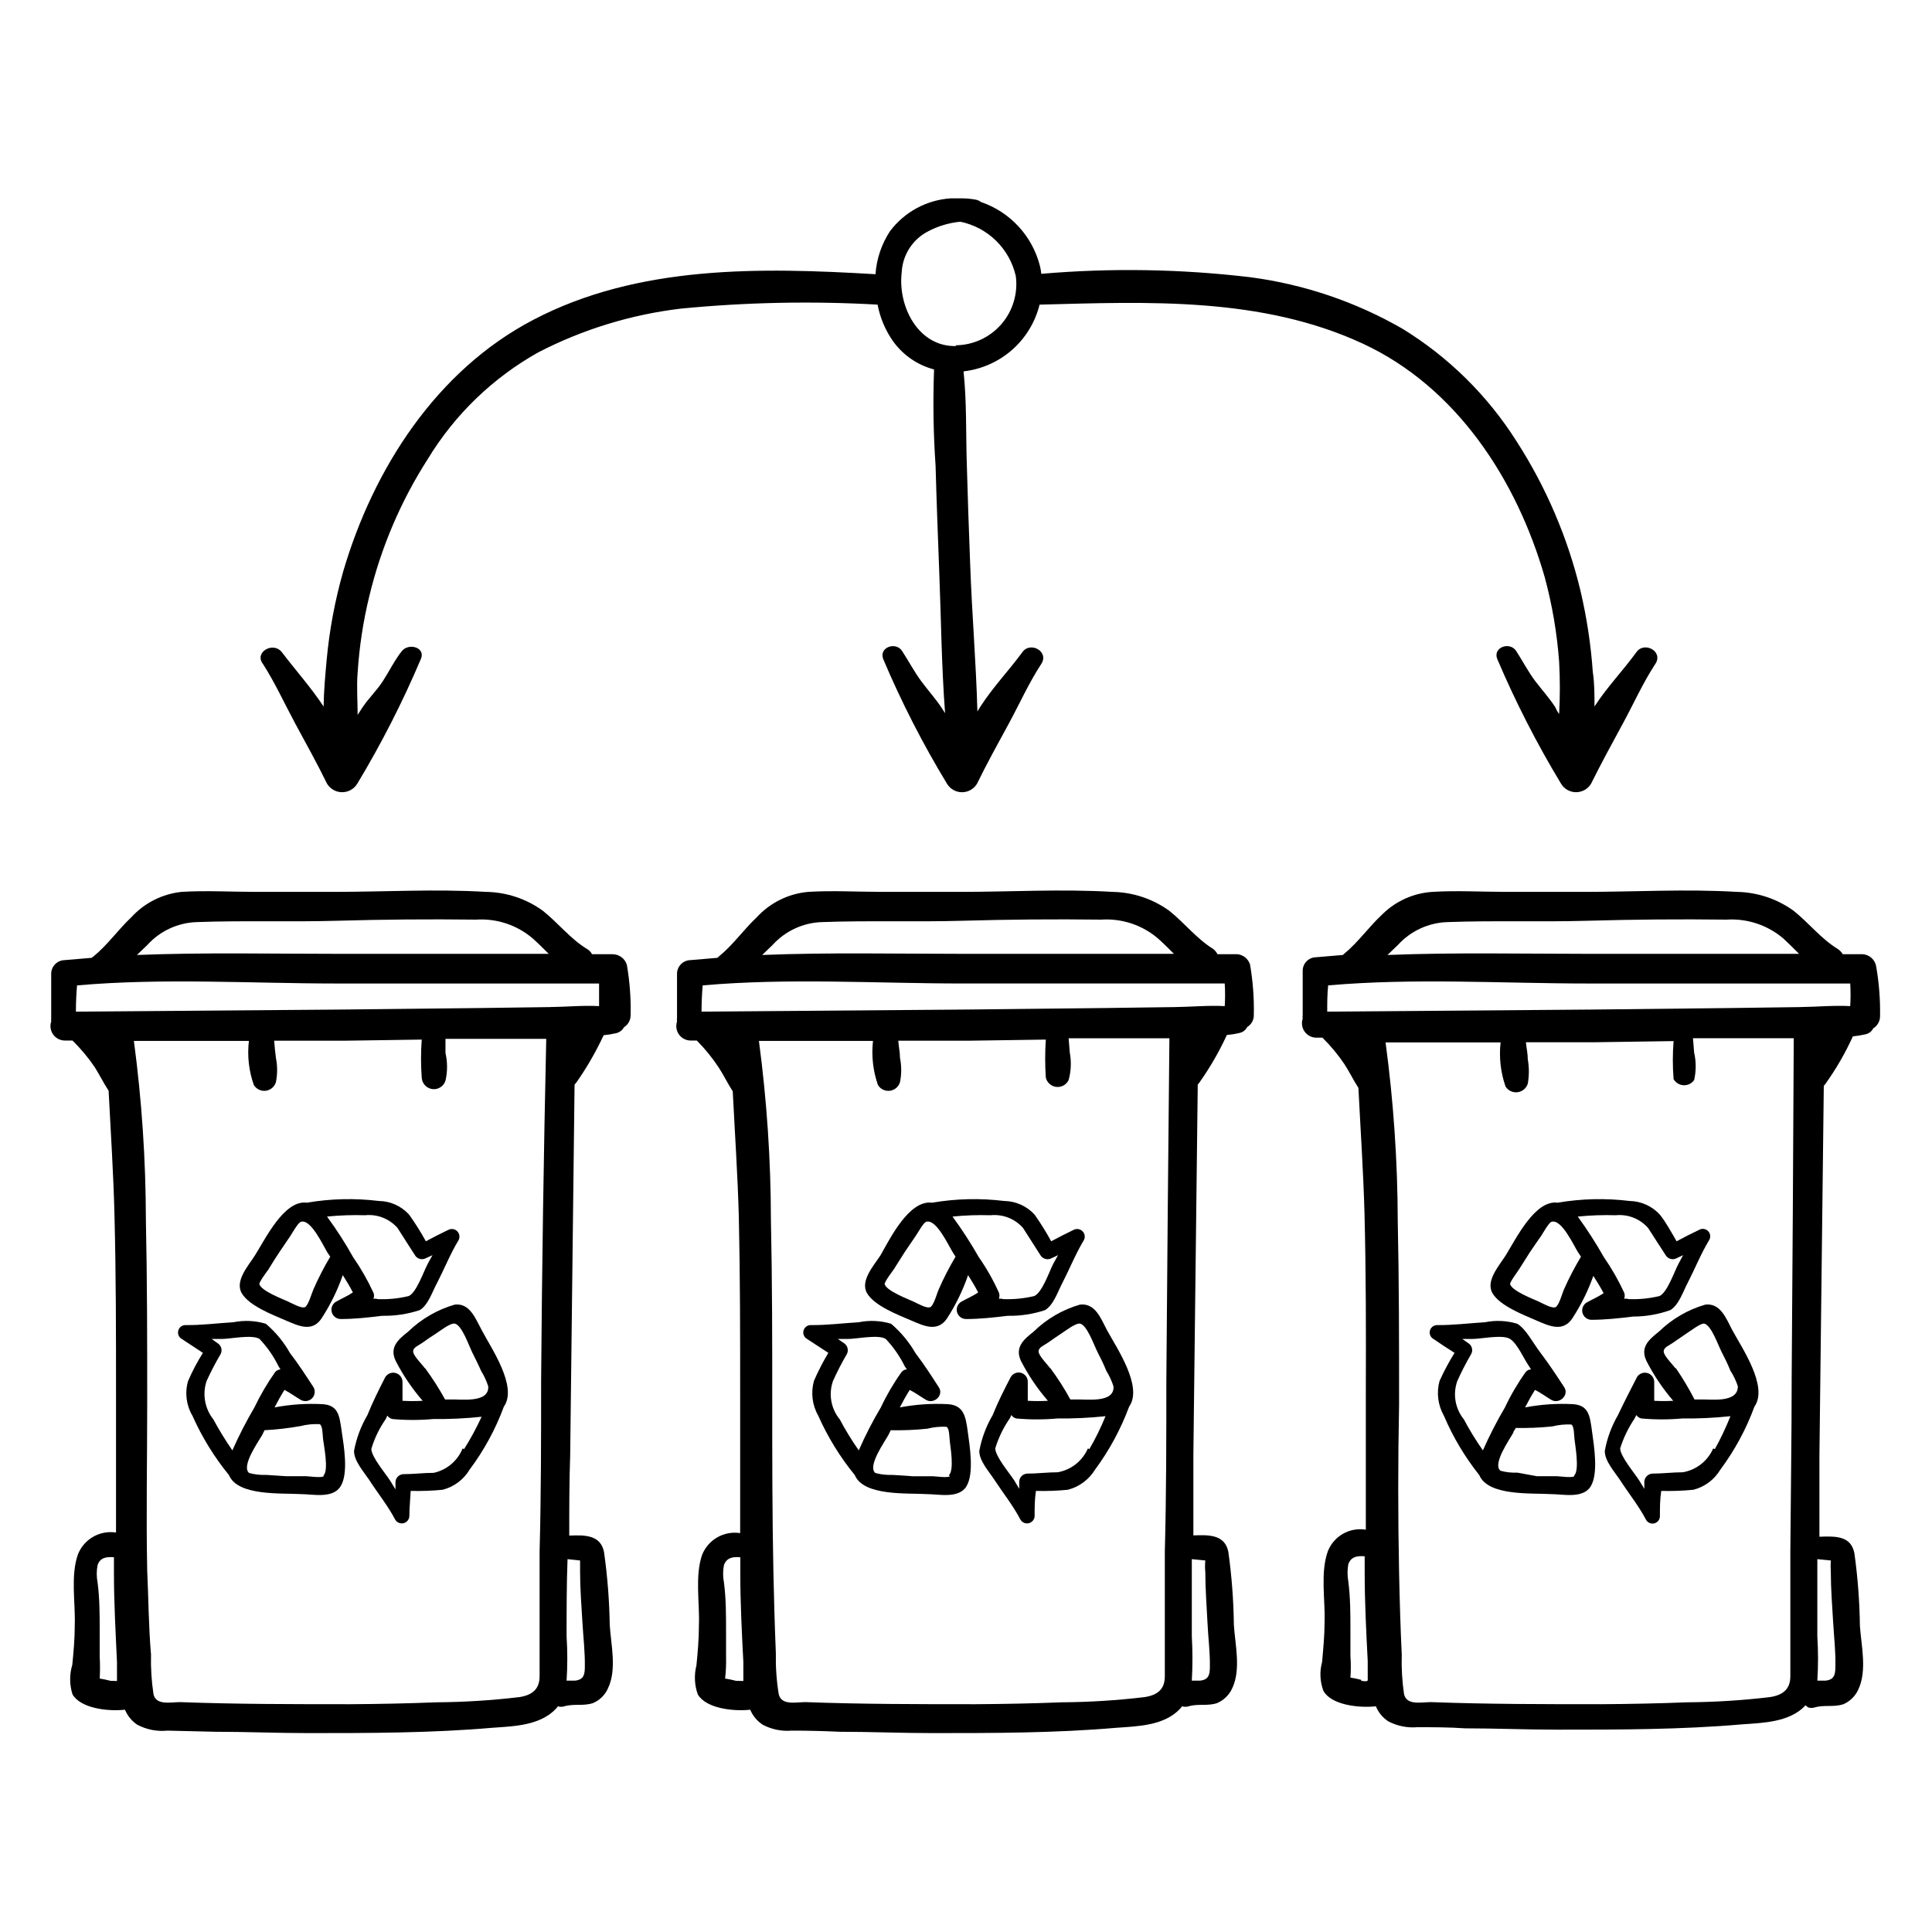 <?xml version="1.0" encoding="UTF-8"?>
<!-- Uploaded to: ICON Repo, www.iconrepo.com, Generator: ICON Repo Mixer Tools -->
<svg fill="#000000" width="800px" height="800px" version="1.1" viewBox="144 144 512 512" xmlns="http://www.w3.org/2000/svg">
 <g>
  <path d="m306.24 396.88h-5.34c-0.312-0.586-0.785-1.078-1.359-1.41-4.383-2.672-7.559-6.801-11.637-10.078-4.398-3.199-9.68-4.957-15.117-5.035-13.402-0.805-27.055 0-40.305 0h-20.605c-6.551 0-13.25-0.402-19.75 0-5.102 0.531-9.832 2.918-13.301 6.699-3.527 3.324-6.348 7.406-10.078 10.43l-0.5 0.352-7.152 0.605c-1.926 0.051-3.477 1.602-3.527 3.527v11.84c-0.027 0.301-0.027 0.602 0 0.906-0.387 1.156-0.195 2.43 0.512 3.426 0.703 0.996 1.844 1.594 3.062 1.609h2.066c2.195 2.152 4.168 4.516 5.894 7.055 1.258 2.016 2.367 4.231 3.68 6.246 0.555 11.082 1.309 22.168 1.562 33.25 0.402 15.719 0.402 31.438 0.402 47.156v36.676 0.004c-4.285-0.66-8.465 1.719-10.078 5.746-2.016 5.644-0.656 12.898-0.855 18.742 0 3.527-0.301 7.055-0.656 10.578-0.77 2.547-0.754 5.269 0.051 7.809 2.117 3.68 9.219 4.586 13.906 4.082 0.68 1.617 1.816 3 3.273 3.981 2.461 1.297 5.246 1.84 8.012 1.559l12.645 0.301c8.211 0 16.375 0.352 24.535 0.352 16.273 0 32.648 0 48.918-1.41 5.644-0.402 12.594-0.555 16.828-5.039l0.004 0.004c0.195-0.195 0.363-0.414 0.504-0.652 0.555 0.176 1.156 0.176 1.711 0 2.57-0.754 5.039 0 7.609-0.855v-0.004c1.746-0.73 3.152-2.098 3.93-3.828 2.469-5.039 0.805-11.738 0.504-16.879-0.102-6.457-0.605-12.898-1.512-19.293-0.906-4.684-5.289-4.535-9.219-4.383 0-7.152 0-14.258 0.25-21.363 0.402-32.746 0.789-65.461 1.16-98.141 0.18-0.191 0.348-0.395 0.504-0.605 2.762-3.945 5.172-8.129 7.203-12.496 1.137-0.109 2.262-0.293 3.375-0.555 0.859-0.215 1.59-0.781 2.016-1.559 1.105-0.699 1.773-1.918 1.762-3.227 0.094-4.473-0.242-8.941-1.008-13.352-0.535-1.68-2.113-2.809-3.879-2.769zm-16.625 14.008-18.34 0.25-36.625 0.402-70.535 0.555c0-2.316 0.102-4.637 0.301-6.953 22.824-2.016 46.047-0.504 68.922-0.504h69.426v5.996c-4.18-0.25-8.562 0.203-13.148 0.25zm-106.55-16.477c3.363-3.711 8.094-5.894 13.098-6.047 12.344-0.453 24.738 0 37.082-0.352 12.344-0.352 24.586-0.453 36.879-0.301 5.504-0.371 10.934 1.438 15.113 5.035 1.461 1.309 2.82 2.672 4.18 4.031h-55.922c-17.633 0-35.266-0.402-53.203 0.301zm-11.133 25.191m1.359 169.83c-0.945-0.25-1.906-0.453-2.871-0.602 0.113-1.914 0.113-3.832 0-5.746v-6.801c0-4.332 0-8.613-0.555-12.898-0.305-1.527-0.305-3.106 0-4.633 0.707-2.066 2.469-2.215 4.332-2.066v4.332c0 7.809 0.453 15.617 0.805 23.426v5.039zm114.11-79.602c0 15.113 0 30.23-0.402 45.344v22.973 10.078c0 3.477-2.016 5.039-5.492 5.543v-0.004c-7.242 0.859-14.523 1.312-21.816 1.363-7.609 0.301-15.113 0.453-22.871 0.504-15.113 0-30.23 0-45.039-0.555-2.57 0-6.449 0.957-7.106-2.117-0.523-3.469-0.742-6.973-0.656-10.48-0.656-7.656-0.656-14.961-1.008-22.215-0.301-14.812 0-29.574 0-44.387 0-16.223 0-32.445-0.352-48.668-0.023-15.84-1.086-31.66-3.176-47.359h30.48c-0.469 3.945-0.02 7.945 1.309 11.688 0.664 1.09 1.906 1.688 3.168 1.523 1.266-0.164 2.312-1.055 2.68-2.277 0.426-2.129 0.426-4.32 0-6.449-0.203-1.512-0.352-3.023-0.453-4.535h18.438l20.656-0.301c-0.246 3.356-0.246 6.723 0 10.074 0.078 1.562 1.262 2.844 2.812 3.043 1.551 0.199 3.019-0.742 3.484-2.234 0.555-2.402 0.555-4.902 0-7.305v-3.777h26.703c-0.672 30.023-1.125 60.203-1.359 90.531zm10.328 47.711v3.074c0 4.383 0.352 8.766 0.605 13.098 0.25 4.332 0.707 7.961 0.656 11.941 0 2.117-0.301 3.477-2.57 3.727h-2.269c0.25-3.906 0.25-7.828 0-11.738 0-6.801 0-13.652 0.25-20.453z"/>
  <path d="m255.25 491.19c2.266-1.359 3.375-5.039 4.586-7.203 1.914-3.727 3.527-7.758 5.691-11.336 0.41-0.781 0.266-1.738-0.359-2.363-0.625-0.621-1.578-0.766-2.359-0.359-2.016 0.957-3.981 1.965-5.945 3.023-1.344-2.434-2.82-4.789-4.434-7.051-2.051-2.273-4.953-3.59-8.012-3.629-6.352-0.781-12.785-0.629-19.094 0.453-5.996-0.805-10.984 9.574-13.754 13.957-1.715 2.719-5.441 6.801-3.477 10.078 1.965 3.273 7.961 5.594 11.488 7.106 3.527 1.512 7.106 3.273 9.621-0.453v-0.004c2.34-3.59 4.234-7.445 5.644-11.488 0.957 1.512 1.863 3.023 2.672 4.586-1.41 0.957-3.176 1.715-4.484 2.469h-0.004c-0.949 0.57-1.402 1.699-1.109 2.769 0.293 1.066 1.262 1.809 2.371 1.812 3.68 0 7.356-0.402 10.984-0.855h-0.004c3.387 0.066 6.762-0.445 9.977-1.512zm-28.164-5.543c-0.453 0.957-1.359 4.231-2.215 4.734s-3.324-0.906-4.637-1.512c-1.309-0.605-7.055-2.769-7.508-4.586 0-0.656 2.066-3.375 2.418-3.879 0.906-1.512 1.863-3.023 2.871-4.535l2.973-4.383c0.402-0.605 1.965-3.426 2.719-3.68 2.621-0.957 5.945 6.297 7.055 8.113l0.754 1.109 0.004 0.004c-1.656 2.777-3.137 5.652-4.434 8.613zm16.828 2.519h-0.957c0.223-0.512 0.223-1.098 0-1.609-1.52-3.293-3.324-6.445-5.391-9.422-2.074-3.719-4.379-7.305-6.902-10.73 3.348-0.34 6.715-0.457 10.078-0.355 3.246-0.336 6.457 0.922 8.613 3.375 1.562 2.418 3.176 5.039 4.637 7.254v0.004c0.605 0.969 1.863 1.301 2.871 0.754l1.762-0.805c-0.453 0.754-0.855 1.512-1.258 2.266-1.16 2.168-2.973 7.609-5.039 8.566-2.785 0.676-5.652 0.949-8.516 0.805z"/>
  <path d="m229.51 516.12c-4.266-0.23-8.547 0.059-12.746 0.859 0.805-1.562 1.664-3.125 2.621-4.637 1.512 0.754 3.023 1.914 4.383 2.672 0.965 0.516 2.156 0.336 2.926-0.445 0.77-0.777 0.934-1.973 0.398-2.93-2.016-3.074-3.981-6.144-6.246-9.07-1.652-2.949-3.82-5.574-6.398-7.758-2.793-0.844-5.754-0.98-8.613-0.402-4.18 0.25-8.465 0.805-12.645 0.754h-0.004c-0.902-0.02-1.703 0.574-1.941 1.445-0.238 0.871 0.148 1.793 0.934 2.234l5.594 3.68v-0.004c-1.496 2.383-2.812 4.875-3.93 7.457-0.906 3.102-0.484 6.438 1.16 9.219 2.512 5.648 5.762 10.934 9.672 15.719 2.316 5.594 13.805 4.734 18.992 5.039 3.223 0 8.566 1.309 10.629-2.117 2.066-3.426 0.855-10.531 0.25-14.559-0.602-4.031-0.801-6.852-5.035-7.156zm-30.781-6.098v0.004c1.113-2.453 2.356-4.84 3.727-7.156 0.547-1.031 0.191-2.312-0.805-2.922l-1.562-1.109h2.621c2.469 0 8.062-1.258 10.078 0l-0.004 0.004c2.039 2.148 3.738 4.594 5.039 7.254l0.504 0.805c-0.547 0.035-1.055 0.289-1.41 0.707-2.09 2.961-3.93 6.098-5.492 9.371-2.168 3.676-4.117 7.481-5.844 11.387-1.832-2.644-3.512-5.387-5.039-8.215-2.269-2.856-2.953-6.66-1.812-10.125zm31.035 25.191c-0.504 0.504-3.981 0-4.586 0h-5.34l-5.34-0.352c-1.512 0.062-3.023-0.105-4.484-0.504-2.168-1.812 2.469-8.312 3.477-10.078l0.605-1.258c3.211-0.168 6.406-0.539 9.57-1.105 1.648-0.414 3.344-0.586 5.039-0.504 0.805 0.402 0.754 2.519 0.906 3.93s1.562 8.262 0.152 9.621z"/>
  <path d="m271.63 496.43c-1.613-2.922-3.074-7.152-7.106-6.699-4.637 1.34-8.875 3.797-12.344 7.156-2.672 2.117-5.039 4.133-3.324 7.758 1.953 3.797 4.356 7.352 7.152 10.578-1.777 0.102-3.559 0.102-5.34 0v-5.039 0.004c-0.027-1.102-0.773-2.047-1.836-2.328s-2.184 0.176-2.746 1.117c-1.664 3.273-3.324 6.551-4.734 10.078l-0.004-0.004c-1.715 2.93-2.91 6.137-3.527 9.473 0 2.672 2.57 5.492 3.981 7.609 2.266 3.527 5.039 6.953 6.953 10.629 0.469 0.758 1.379 1.117 2.242 0.887 0.859-0.234 1.465-1.004 1.488-1.895 0-2.215 0.25-4.434 0.352-6.648 2.824 0.074 5.652-0.027 8.465-0.305 2.996-0.762 5.57-2.684 7.152-5.34 3.812-5.094 6.867-10.707 9.07-16.676 3.777-5.34-3.477-15.668-5.894-20.355zm-15.113 10.078c-0.656-0.957-2.922-3.125-3.023-4.281-0.102-1.16 1.41-1.613 2.57-2.469 1.16-0.855 2.266-1.562 3.426-2.316 1.16-0.754 3.828-2.871 5.039-2.672 1.863 0.402 3.68 5.691 4.535 7.457 0.855 1.762 1.613 3.176 2.418 5.039l-0.004-0.004c0.801 1.297 1.441 2.684 1.914 4.133 0.25 4.535-7.254 3.375-10.078 3.477h-1.359c-1.57-2.844-3.32-5.586-5.238-8.211zm10.078 21.363h-0.004c-1.332 3.281-4.199 5.691-7.656 6.445-2.621 0-5.391 0.352-8.062 0.352v0.004c-1.137 0.051-2.039 0.977-2.066 2.113v1.914l-1.359-2.215c-1.309-2.066-5.039-6.398-5.039-8.516 0.84-2.824 2.133-5.496 3.828-7.91l0.402-0.906h0.004c0.312 0.449 0.777 0.77 1.309 0.906 3.621 0.328 7.262 0.328 10.883 0 4.273 0.051 8.547-0.152 12.797-0.602-1.363 2.949-2.91 5.809-4.637 8.562z"/>
  <path d="m471.99 396.88h-5.34c-0.277-0.551-0.672-1.031-1.16-1.41-4.332-2.672-7.508-6.801-11.586-10.078-4.402-3.188-9.68-4.949-15.113-5.035-13.402-0.805-27.055 0-40.305 0h-20.605c-6.5 0-13.25-0.402-19.699 0-5.211 0.461-10.062 2.852-13.605 6.699-3.527 3.324-6.348 7.406-10.078 10.43l-0.402 0.352-7.152 0.605c-1.926 0.051-3.473 1.602-3.527 3.527v11.84c-0.047 0.297-0.047 0.605 0 0.906-0.383 1.148-0.199 2.414 0.496 3.406 0.695 0.992 1.82 1.598 3.031 1.629h1.715c2.184 2.203 4.141 4.613 5.844 7.207 1.309 2.016 2.367 4.231 3.68 6.246 0.555 11.082 1.309 22.168 1.613 33.25 0.352 15.719 0.352 31.438 0.352 47.156v36.676l-0.004 0.004c-4.285-0.664-8.461 1.719-10.074 5.742-1.965 5.644-0.605 12.898-0.855 18.742 0 3.527-0.301 7.055-0.656 10.578v0.004c-0.645 2.531-0.52 5.195 0.352 7.656 2.117 3.68 9.219 4.586 13.906 4.082 0.68 1.629 1.84 3.019 3.324 3.981 2.352 1.242 5.008 1.785 7.66 1.559 4.231 0 8.465 0.102 12.695 0.301 8.16 0 16.324 0.352 24.484 0.352 16.324 0 32.648 0 48.918-1.41 5.691-0.402 12.645-0.555 16.828-5.039v0.004c0.195-0.195 0.367-0.414 0.504-0.652 0.574 0.172 1.188 0.172 1.766 0 2.519-0.754 5.039 0 7.559-0.855l-0.004-0.004c1.762-0.758 3.18-2.137 3.981-3.879 2.418-5.039 0.754-11.738 0.453-16.879v0.004c-0.082-6.457-0.57-12.902-1.461-19.297-0.906-4.684-5.289-4.535-9.27-4.383v-21.363c0.402-32.746 0.789-65.461 1.16-98.141 0.191-0.18 0.363-0.383 0.504-0.605 2.781-3.934 5.191-8.117 7.203-12.496 1.137-0.105 2.266-0.289 3.375-0.551 0.875-0.188 1.617-0.762 2.016-1.562 1.129-0.676 1.805-1.91 1.762-3.227 0.094-4.473-0.242-8.941-1.004-13.352-0.465-1.469-1.746-2.531-3.277-2.719zm-16.574 14.004-18.34 0.25-36.625 0.402-70.535 0.555c0-2.316 0.102-4.637 0.301-6.953 22.824-2.016 46.047-0.504 68.973-0.504h69.375v0.004c0.129 1.996 0.129 4 0 5.996-4.231-0.25-8.918 0.203-13.148 0.25zm-106.66-16.473c3.363-3.711 8.094-5.894 13.098-6.047 12.344-0.453 24.738 0 37.082-0.352 12.344-0.352 24.586-0.453 36.879-0.301 5.504-0.371 10.934 1.438 15.113 5.035 1.461 1.309 2.82 2.672 4.18 4.031h-55.871c-17.684 0-35.52-0.402-53.254 0.301zm-11.133 25.191m1.41 169.83c-0.949-0.25-1.906-0.453-2.875-0.602 0.227-1.906 0.309-3.828 0.254-5.746v-6.801c0-4.332 0-8.613-0.555-12.898-0.301-1.527-0.301-3.106 0-4.633 0.754-2.066 2.519-2.215 4.332-2.066v4.332c0 7.809 0.402 15.617 0.805 23.426v5.039zm114.06-79.602c0 15.113 0 30.23-0.402 45.344v22.973 10.078c0 3.477-1.965 5.039-5.492 5.543v-0.004c-7.227 0.859-14.492 1.312-21.766 1.363-7.656 0.301-15.113 0.453-22.922 0.504-15.113 0-30.23 0-45.039-0.555-2.57 0-6.398 0.957-7.106-2.117-0.582-3.598-0.832-7.238-0.758-10.883-0.301-7.254-0.504-14.559-0.656-21.816-0.301-14.812-0.301-29.574-0.301-44.387 0-16.223 0-32.445-0.352-48.668v0.004c-0.023-15.84-1.086-31.66-3.176-47.359h30.23c-0.445 3.945 0.004 7.941 1.309 11.688 0.664 1.09 1.902 1.688 3.168 1.523 1.262-0.164 2.312-1.055 2.676-2.277 0.43-2.129 0.43-4.32 0-6.449 0-1.512-0.352-3.023-0.453-4.535h18.438l20.656-0.301h0.004c-0.223 3.356-0.223 6.723 0 10.074 0.312 1.332 1.43 2.32 2.789 2.469 1.359 0.145 2.664-0.578 3.254-1.812 0.656-2.379 0.762-4.879 0.305-7.305l-0.301-3.777h26.703c-0.305 30.125-0.574 60.355-0.809 90.684zm10.328 47.711c-0.102 1.023-0.102 2.051 0 3.074 0 4.383 0.352 8.766 0.555 13.098 0.203 4.332 0.707 7.961 0.656 11.941 0 2.117-0.301 3.477-2.57 3.727h-2.219c0.223-3.906 0.223-7.828 0-11.738v-20.453z"/>
  <path d="m420.96 491.19c2.266-1.359 3.426-5.039 4.586-7.203 1.914-3.727 3.527-7.758 5.691-11.336 0.41-0.781 0.266-1.738-0.359-2.363-0.625-0.621-1.578-0.766-2.359-0.359-1.965 0.957-3.981 1.965-5.945 3.023-1.324-2.434-2.789-4.789-4.383-7.051-2.07-2.277-4.988-3.59-8.062-3.629-6.352-0.781-12.785-0.629-19.094 0.453-6.148-0.805-11.184 9.574-13.703 13.957-1.762 2.719-5.492 6.801-3.527 10.078 1.965 3.273 7.961 5.594 11.488 7.106 3.527 1.512 7.106 3.273 9.672-0.453v-0.004c2.32-3.59 4.199-7.449 5.59-11.488 0.957 1.512 1.863 3.023 2.672 4.586-1.359 0.957-3.176 1.715-4.484 2.469-0.949 0.57-1.402 1.699-1.109 2.769 0.293 1.066 1.262 1.809 2.371 1.812 3.68 0 7.356-0.402 11.035-0.855h-0.004c3.371 0.066 6.727-0.445 9.926-1.512zm-28.164-5.543c-0.453 0.957-1.309 4.231-2.215 4.734s-3.324-0.906-4.637-1.512c-1.309-0.605-7.055-2.769-7.508-4.586 0-0.656 2.066-3.375 2.418-3.879l2.871-4.535 2.973-4.383c0.453-0.605 1.965-3.426 2.719-3.68 2.672-0.957 5.945 6.297 7.106 8.113l0.707 1.109v0.004c-1.656 2.777-3.137 5.652-4.434 8.613zm16.828 2.519h-0.906c0.203-0.516 0.203-1.094 0-1.609-1.484-3.301-3.269-6.457-5.34-9.422-2.109-3.707-4.434-7.293-6.953-10.73 3.348-0.34 6.715-0.457 10.074-0.355 3.25-0.336 6.461 0.922 8.617 3.375 1.562 2.418 3.223 5.039 4.637 7.254l-0.004 0.004c0.629 0.977 1.902 1.309 2.926 0.754l1.715-0.805-1.258 2.266c-1.109 2.168-2.922 7.609-5.039 8.566h-0.004c-2.769 0.664-5.621 0.938-8.465 0.805z"/>
  <path d="m395.21 516.12c-4.266-0.23-8.547 0.059-12.746 0.859 0.805-1.562 1.664-3.125 2.621-4.637 1.512 0.754 3.074 1.914 4.383 2.672 2.066 1.16 4.734-1.258 3.324-3.375-1.965-3.074-3.981-6.144-6.195-9.07-1.688-2.938-3.867-5.562-6.449-7.758-2.777-0.844-5.719-0.98-8.566-0.402-4.231 0.25-8.516 0.805-12.695 0.754-0.902-0.02-1.703 0.574-1.941 1.445-0.238 0.871 0.148 1.793 0.934 2.234l5.644 3.68v-0.004c-1.441 2.398-2.723 4.887-3.828 7.457-0.852 3.106-0.438 6.422 1.156 9.219 2.512 5.648 5.766 10.934 9.676 15.719 2.316 5.594 13.855 4.734 18.992 5.039 3.223 0 8.613 1.309 10.629-2.117 2.016-3.426 0.855-10.531 0.301-14.559-0.551-4.031-1.105-6.852-5.238-7.156zm-30.48-6.094c1.098-2.449 2.324-4.84 3.68-7.156 0.551-1.02 0.223-2.297-0.758-2.922l-1.613-1.109h2.621c2.469 0 8.113-1.258 10.078 0v0.004c2.035 2.148 3.734 4.594 5.039 7.254l0.555 0.805h-0.004c-0.551 0.016-1.066 0.273-1.41 0.707-2.109 2.949-3.945 6.086-5.488 9.371-2.188 3.668-4.141 7.469-5.848 11.387-1.848-2.633-3.531-5.375-5.035-8.215-2.324-2.828-3.012-6.664-1.816-10.125zm30.984 25.191c-0.504 0.504-3.93 0-4.586 0h-5.34l-5.289-0.352v-0.004c-1.527 0.062-3.055-0.105-4.531-0.504-2.168-1.812 2.519-8.312 3.477-10.078l0.605-1.258h-0.004c3.246 0.07 6.496-0.066 9.723-0.402 1.645-0.422 3.344-0.59 5.039-0.504 0.805 0.402 0.754 2.519 0.906 3.93 0.152 1.41 1.211 7.559-0.25 8.918z"/>
  <path d="m437.33 496.43c-1.562-2.922-3.023-7.152-7.106-6.699-4.629 1.328-8.852 3.785-12.293 7.156-2.672 2.117-5.039 4.133-3.375 7.758 1.953 3.797 4.356 7.352 7.152 10.578-1.777 0.102-3.559 0.102-5.34 0v-5.039 0.004c0.02-1.113-0.723-2.09-1.793-2.379-1.074-0.285-2.203 0.195-2.738 1.168-1.715 3.273-3.375 6.551-4.785 10.078l-0.004-0.004c-1.715 2.93-2.91 6.137-3.527 9.473 0 2.672 2.621 5.492 3.981 7.609 2.316 3.527 5.039 6.953 6.953 10.629 0.469 0.758 1.379 1.117 2.242 0.887 0.859-0.234 1.465-1.004 1.488-1.895 0-2.215 0-4.434 0.352-6.648 2.824 0.074 5.652-0.023 8.465-0.305 3.004-0.773 5.586-2.691 7.203-5.34 3.777-5.106 6.812-10.719 9.02-16.676 3.777-5.34-3.375-15.668-5.894-20.355zm-15.113 10.078c-0.656-0.957-2.871-3.125-2.973-4.281-0.102-1.16 1.359-1.613 2.57-2.469 1.211-0.855 2.215-1.562 3.375-2.316s3.879-2.871 5.039-2.672c1.863 0.402 3.68 5.691 4.586 7.457 0.906 1.762 1.613 3.176 2.367 5.039l-0.004-0.004c0.801 1.297 1.441 2.684 1.914 4.133 0.301 4.535-7.203 3.375-10.078 3.477h-1.359c-1.551-2.856-3.305-5.602-5.238-8.211zm10.078 21.363h-0.004c-1.441 3.312-4.449 5.68-8.012 6.297-2.672 0-5.441 0.352-8.062 0.352h0.004c-1.148 0.051-2.066 0.969-2.117 2.117v1.914l-1.309-2.215c-1.359-2.066-5.039-6.398-5.039-8.516 0.863-2.82 2.152-5.488 3.828-7.91l0.453-0.906c0.285 0.453 0.738 0.777 1.262 0.906 3.637 0.328 7.293 0.328 10.93 0 4.258 0.047 8.516-0.152 12.746-0.605-1.219 3.004-2.648 5.914-4.281 8.715z"/>
  <path d="m637.7 396.88h-5.34c-0.344-0.566-0.809-1.047-1.359-1.41-4.383-2.672-7.559-6.801-11.637-10.078h-0.004c-4.398-3.188-9.676-4.949-15.113-5.035-13.352-0.805-27.004 0-40.305 0h-20.656c-6.5 0-13.199-0.402-19.699 0-4.988 0.32-9.691 2.43-13.25 5.941-3.578 3.324-6.398 7.406-10.078 10.43l-0.402 0.352-7.152 0.605c-1.918 0.055-3.449 1.609-3.477 3.527v11.84c-0.047 0.301-0.047 0.605 0 0.906-0.383 1.152-0.199 2.414 0.496 3.406s1.82 1.598 3.031 1.633h1.715-0.004c2.18 2.152 4.137 4.516 5.848 7.055 1.309 2.016 2.367 4.231 3.68 6.246 0.555 11.082 1.309 22.168 1.613 33.25 0.402 15.719 0.402 31.438 0.352 47.156v36.676l-0.004 0.004c-4.293-0.703-8.492 1.691-10.074 5.742-2.016 5.644-0.656 12.898-0.855 18.742 0 3.527-0.352 7.055-0.656 10.578-0.695 2.527-0.574 5.207 0.352 7.66 2.066 3.68 9.168 4.586 13.906 4.082 0.66 1.625 1.805 3.016 3.273 3.977 2.367 1.246 5.043 1.789 7.707 1.562 4.18 0 8.414 0 12.645 0.301 8.16 0 16.324 0.352 24.484 0.352 16.324 0 32.695 0 48.969-1.41 5.644-0.402 12.594-0.555 16.777-5.039l0.711 0.559c0.555 0.176 1.156 0.176 1.711 0 2.519-0.754 5.039 0 7.609-0.855 1.738-0.75 3.137-2.113 3.93-3.832 2.418-5.039 0.805-11.738 0.453-16.879v0.004c-0.082-6.457-0.57-12.902-1.461-19.297-0.906-4.684-5.039-4.535-9.27-4.383v-21.363c0.402-32.746 0.789-65.461 1.16-98.141h-0.004c0.195-0.176 0.363-0.383 0.504-0.605 2.801-3.922 5.215-8.105 7.207-12.492 1.137-0.109 2.262-0.293 3.375-0.555 0.875-0.184 1.617-0.762 2.016-1.562 1.125-0.684 1.812-1.906 1.812-3.223 0.074-4.477-0.277-8.945-1.059-13.352-0.352-1.684-1.766-2.934-3.477-3.074zm-16.676 14.008-18.289 0.25-36.477 0.402-70.531 0.555c0-2.316 0-4.637 0.25-6.953 22.871-2.016 46.098-0.504 68.973-0.504h69.375c0.125 1.996 0.125 4 0 5.996-4.281-0.25-8.918 0.203-13.301 0.25zm-106.55-16.477c3.383-3.715 8.129-5.894 13.148-6.047 12.344-0.453 24.688 0 37.031-0.352 12.344-0.352 24.586-0.453 36.879-0.301 5.5-0.355 10.926 1.453 15.113 5.035 1.41 1.309 2.769 2.672 4.133 4.031h-55.871c-17.684 0-35.266-0.402-53.203 0.301zm-11.082 25.191m1.359 169.58c-0.945-0.258-1.906-0.457-2.875-0.605 0.141-1.91 0.141-3.832 0-5.742v-6.801c0-4.332 0-8.613-0.555-12.898h0.004c-0.281-1.535-0.281-3.102 0-4.637 0.754-2.066 2.519-2.215 4.332-2.066v4.332c0 7.809 0.402 15.617 0.805 23.426v5.039c0 0.406-0.656 0.355-1.711 0.203zm114.06-79.352c0 15.113-0.25 30.23-0.352 45.344v22.973 10.078c0 3.477-2.016 5.039-5.543 5.543v-0.004c-7.227 0.859-14.492 1.312-21.766 1.363-7.609 0.301-15.113 0.453-22.871 0.504-15.113 0-30.23 0-45.039-0.555-2.621 0-6.449 0.957-7.152-2.117h-0.004c-0.508-3.469-0.711-6.977-0.605-10.48-0.352-7.254-0.555-14.559-0.707-21.816-0.301-14.812-0.301-29.574 0-44.387 0-16.223 0-32.445-0.352-48.668v0.004c-0.039-15.84-1.117-31.66-3.227-47.359h30.48c-0.441 3.945 0.008 7.941 1.312 11.691 0.68 1.078 1.922 1.664 3.188 1.504 1.266-0.164 2.32-1.043 2.707-2.262 0.379-2.133 0.379-4.316 0-6.449 0-1.512-0.352-3.023-0.504-4.535h18.488l20.656-0.301c-0.27 3.356-0.27 6.723 0 10.078 0.547 0.957 1.547 1.57 2.652 1.621 1.102 0.051 2.156-0.465 2.789-1.371 0.555-2.402 0.555-4.902 0-7.305l-0.301-3.777h26.703c-0.137 30.125-0.32 60.355-0.555 90.684zm10.379 47.711h-0.004c-0.074 1.023-0.074 2.051 0 3.074 0 4.383 0.352 8.766 0.605 13.098 0.25 4.332 0.707 7.961 0.605 11.941 0 2.117-0.301 3.477-2.57 3.727h-2.215c0.246-3.906 0.246-7.828 0-11.738v-20.453z"/>
  <path d="m586.66 491.19c2.266-1.359 3.426-5.039 4.586-7.203 1.914-3.727 3.527-7.758 5.691-11.336 0.473-0.77 0.359-1.758-0.273-2.402-0.633-0.645-1.621-0.773-2.398-0.32-2.016 0.957-3.981 1.965-5.945 3.023-1.41-2.418-2.82-5.039-4.434-7.055l0.004 0.004c-2.059-2.262-4.957-3.578-8.012-3.629-6.352-0.781-12.785-0.629-19.094 0.453-5.996-0.805-11.035 9.574-13.754 13.957-1.715 2.719-5.441 6.801-3.477 10.078 1.965 3.273 7.961 5.594 11.438 7.106 3.477 1.512 7.152 3.273 9.672-0.453v-0.004c2.305-3.527 4.184-7.316 5.59-11.285 0.957 1.512 1.914 3.023 2.719 4.586-1.41 0.957-3.176 1.715-4.484 2.469l0.004-0.004c-0.941 0.566-1.398 1.684-1.117 2.746s1.23 1.812 2.328 1.84c3.68 0 7.356-0.402 11.035-0.855h-0.004c3.383 0 6.738-0.578 9.926-1.715zm-28.164-5.543c-0.453 0.957-1.309 4.231-2.215 4.734s-3.324-0.906-4.637-1.512c-1.309-0.605-7.004-2.769-7.457-4.586 0-0.656 2.066-3.375 2.367-3.879l2.871-4.535c1.008-1.461 1.965-2.922 3.023-4.383 0.402-0.605 1.965-3.426 2.672-3.68 2.672-0.957 5.945 6.297 7.106 8.113l0.754 1.109v0.004c-1.672 2.773-3.172 5.652-4.484 8.613zm16.879 2.519h-0.957c0.203-0.516 0.203-1.094 0-1.609-1.52-3.293-3.324-6.445-5.391-9.422-2.094-3.707-4.398-7.289-6.902-10.73 3.348-0.34 6.711-0.457 10.074-0.355 3.234-0.32 6.422 0.938 8.566 3.375 1.562 2.418 3.223 5.039 4.684 7.254v0.004c0.609 0.969 1.867 1.301 2.875 0.754l1.715-0.805-1.211 2.266c-1.16 2.168-2.973 7.609-5.039 8.566-2.754 0.664-5.586 0.938-8.414 0.805z"/>
  <path d="m560.91 516.12c-4.266-0.23-8.547 0.059-12.746 0.859 0.805-1.562 1.664-3.125 2.621-4.637 1.562 0.754 3.074 1.914 4.383 2.672 2.066 1.16 4.734-1.258 3.375-3.375-2.016-3.074-4.031-6.144-6.246-9.07-2.219-2.922-3.879-6.348-6.199-7.758-2.777-0.844-5.719-0.98-8.562-0.402-4.18 0.25-8.465 0.805-12.695 0.754-0.895 0.004-1.672 0.605-1.898 1.469-0.223 0.863 0.16 1.773 0.941 2.211 1.812 1.258 3.68 2.469 5.594 3.68l-0.004-0.004c-1.492 2.394-2.824 4.883-3.981 7.457-0.852 3.106-0.434 6.422 1.16 9.219 2.402 5.641 5.555 10.926 9.371 15.719 2.316 5.594 13.805 4.734 18.941 5.039 3.223 0 8.613 1.309 10.629-2.117 2.016-3.426 0.855-10.531 0.301-14.559-0.551-4.031-0.852-6.852-4.984-7.156zm-30.73-6.098v0.004c1.094-2.449 2.32-4.84 3.676-7.156 0.582-1.016 0.246-2.312-0.754-2.922l-1.562-1.109h2.57c2.469 0 8.113-1.258 10.078 0s3.68 5.34 5.039 7.254l0.504 0.805-0.004 0.004c-0.551 0.016-1.066 0.273-1.41 0.707-2.109 2.949-3.949 6.086-5.492 9.371-2.168 3.676-4.117 7.481-5.844 11.387-1.848-2.633-3.531-5.375-5.039-8.215-2.305-2.84-2.973-6.672-1.762-10.125zm30.984 25.191c-0.504 0.504-3.93 0-4.535 0h-5.34l-5.191-0.953c-1.512 0.066-3.023-0.102-4.481-0.504-2.168-1.812 2.469-8.312 3.426-10.078 0-0.402 0.453-0.805 0.656-1.258h-0.004c3.231 0.066 6.461-0.07 9.676-0.406 1.645-0.414 3.34-0.586 5.035-0.504 0.754 0.402 0.707 2.519 0.855 3.93 0.152 1.414 1.363 8.164-0.047 9.523z"/>
  <path d="m603.04 496.43c-1.562-2.922-3.023-7.152-7.106-6.699-4.621 1.34-8.844 3.797-12.293 7.156-2.672 2.117-5.039 4.133-3.324 7.758 1.938 3.797 4.32 7.348 7.102 10.578-1.676 0.094-3.359 0.094-5.035 0v-5.039 0.004c-0.027-1.102-0.777-2.047-1.84-2.328s-2.18 0.176-2.746 1.117c-1.664 3.273-3.375 6.551-5.039 10.078v-0.004c-1.699 2.934-2.875 6.137-3.477 9.473 0 2.672 2.57 5.492 3.981 7.609 2.266 3.527 5.039 6.953 6.953 10.629 0.441 0.789 1.363 1.172 2.234 0.934 0.867-0.238 1.465-1.039 1.445-1.941 0-2.215 0-4.434 0.352-6.648 2.84 0.074 5.684-0.027 8.516-0.305 2.996-0.762 5.566-2.684 7.152-5.34 3.793-5.094 6.832-10.711 9.02-16.676 3.777-5.34-3.375-15.668-5.894-20.355zm-15.113 10.078c-0.707-0.957-2.922-3.125-3.023-4.281-0.102-1.16 1.41-1.613 2.57-2.469l3.375-2.316c0.855-0.504 3.879-2.871 4.785-2.672 1.863 0.402 3.68 5.691 4.586 7.457 0.906 1.762 1.613 3.176 2.367 5.039v-0.004c0.836 1.285 1.496 2.676 1.965 4.133 0 4.535-7.254 3.375-10.078 3.477h-1.41c-1.457-2.836-3.09-5.578-4.887-8.211zm10.078 21.363h-0.004c-1.449 3.324-4.481 5.695-8.062 6.297-2.621 0-5.391 0.352-8.062 0.352h0.004c-1.137 0.074-2.043 0.98-2.117 2.117v1.914l-1.359-2.215c-1.309-2.066-5.039-6.398-5.039-8.516 0.883-2.809 2.176-5.477 3.828-7.91l0.453-0.906c0.309 0.457 0.773 0.781 1.312 0.906 3.617 0.324 7.262 0.324 10.879 0 4.258 0.047 8.516-0.152 12.75-0.605-1.191 2.988-2.574 5.902-4.133 8.715z"/>
  <path d="m556.18 331.43c-1.613-2.469-3.578-4.637-5.34-6.953-1.762-2.316-3.375-5.391-5.039-7.961-1.664-2.57-6.195-1.008-5.039 2.066 4.856 11.422 10.512 22.48 16.93 33.102 0.836 1.402 2.348 2.258 3.981 2.258s3.144-0.855 3.981-2.258c2.672-5.391 5.543-10.629 8.414-15.922 2.871-5.289 5.34-10.832 8.613-15.82 2.215-3.324-2.973-6.098-5.039-3.074-3.68 5.039-7.758 9.219-11.082 14.359 0-3.125 0-6.246-0.453-9.168-0.508-7.262-1.605-14.477-3.277-21.562-3.383-14.039-9.105-27.41-16.926-39.551-7.668-12.117-18.008-22.32-30.23-29.824-12.41-7.144-26.105-11.781-40.305-13.652-18.391-2.191-36.961-2.496-55.418-0.906-0.062-0.699-0.184-1.387-0.352-2.066-2.008-7.949-7.906-14.34-15.668-16.98-0.379-0.309-0.832-0.516-1.312-0.602-1.293-0.246-2.609-0.363-3.93-0.355h-2.719c-6.391 0.414-12.281 3.598-16.121 8.719-2.231 3.402-3.551 7.324-3.832 11.387-30.531-1.812-62.926-2.469-90.688 12.09-25.645 13.402-42.371 39.398-50.383 66.703h0.004c-2.184 7.656-3.652 15.5-4.383 23.43-0.352 3.879-0.754 8.16-0.805 12.344-3.324-5.039-7.356-9.523-11.035-14.359-2.316-3.023-7.457 0-5.039 3.074 3.223 5.039 5.742 10.578 8.566 15.82 2.82 5.238 5.793 10.531 8.414 15.922v-0.004c0.852 1.398 2.367 2.254 4.004 2.254 1.641 0 3.156-0.855 4.008-2.254 6.402-10.621 12.043-21.684 16.875-33.102 1.258-3.023-3.223-4.281-5.039-2.066-1.812 2.215-3.375 5.391-5.039 7.961-1.664 2.57-3.727 4.484-5.391 6.953l-1.309 2.016c0-3.727-0.301-7.508 0-11.234h0.004c0.438-6.793 1.465-13.539 3.07-20.152 3.102-12.926 8.348-25.238 15.52-36.426 7.176-11.82 17.297-21.574 29.371-28.312 11.773-6.066 24.535-9.977 37.684-11.539 17.328-1.688 34.762-2.043 52.145-1.059 0.668 3.539 2.094 6.891 4.184 9.824 2.644 3.617 6.449 6.211 10.781 7.356-0.32 8.516-0.184 17.043 0.402 25.543 0.25 9.219 0.605 18.488 0.957 27.711 0.504 12.543 0.605 25.191 1.562 37.836l-1.008-1.562c-1.664-2.469-3.629-4.637-5.34-6.953-1.715-2.316-3.375-5.391-5.039-7.961-1.664-2.57-6.144-1.008-5.039 2.066 4.832 11.43 10.492 22.492 16.93 33.102 0.836 1.402 2.348 2.258 3.981 2.258 1.633 0 3.144-0.855 3.981-2.258 2.621-5.391 5.543-10.629 8.414-15.922 2.871-5.289 5.34-10.832 8.613-15.82 2.168-3.324-2.973-6.098-5.039-3.074-3.727 5.039-7.758 9.219-11.082 14.359l-0.805 1.309c-0.352-13-1.461-26.047-1.914-38.945-0.352-8.969-0.656-17.984-0.906-26.953-0.25-8.012 0-16.223-0.855-24.234l-0.004 0.004c4.762-0.539 9.246-2.519 12.848-5.68 3.602-3.164 6.152-7.352 7.305-12.004 28.766-0.754 58.793-2.117 85.648 10.328 24.887 11.539 40.809 36.125 48.215 61.867 1.988 7.352 3.273 14.875 3.828 22.473 0.25 4.598 0.25 9.203 0 13.805-0.402-0.504-0.758-1.16-1.008-1.766zm-158.75-95.723c-10.078 0.301-15.566-10.531-14.461-19.598 0.238-4.574 2.887-8.68 6.953-10.781 2.66-1.41 5.57-2.285 8.566-2.57 3.578 0.73 6.867 2.481 9.477 5.035 2.609 2.559 4.426 5.812 5.234 9.375 0.605 4.609-0.797 9.262-3.852 12.77-3.055 3.508-7.469 5.535-12.121 5.566z"/>
 </g>
</svg>